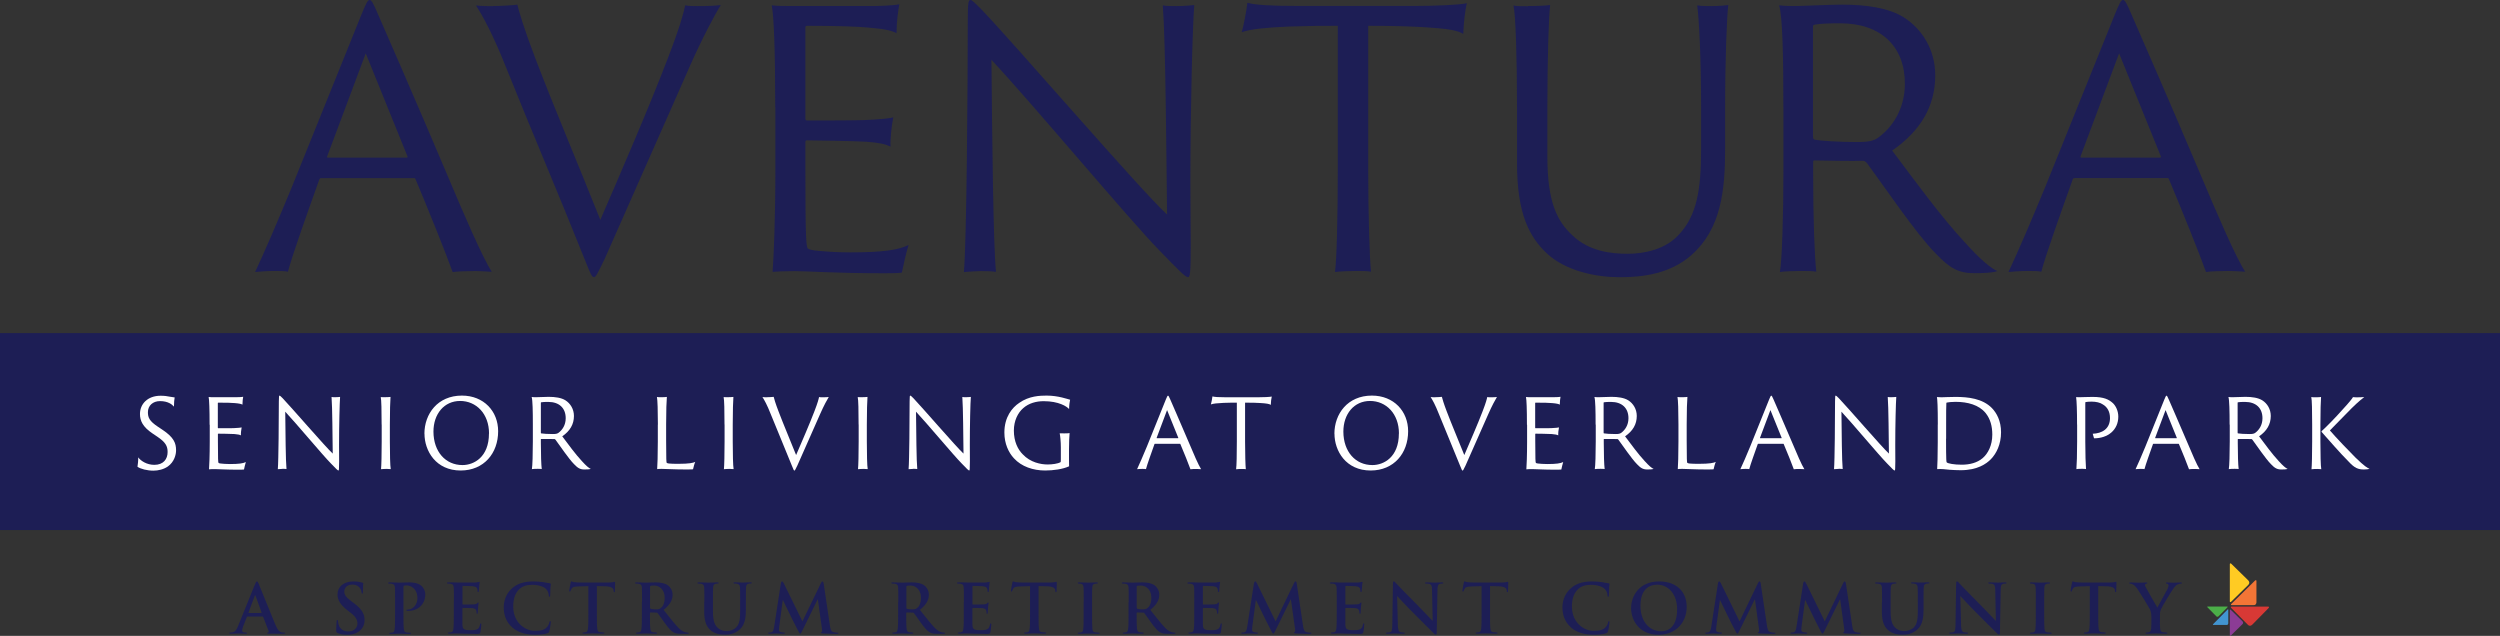 <?xml version="1.0" encoding="UTF-8"?> <svg xmlns="http://www.w3.org/2000/svg" id="Layer_1" viewBox="0 0 340.06 86.49"><rect x="0" y="0" width="340.06" height="86.49" fill="#333333" stroke="none"/><defs><style>.cls-1{fill:#4bae48;}.cls-2{fill:#f37536;}.cls-3{fill:#ffcb23;}.cls-4{fill:#4295d1;}.cls-5{fill:#1d1e55;}.cls-6{fill:#fff;}.cls-7{fill:#222054;}.cls-8{fill:#d83935;}.cls-9{fill:#8b3c95;}</style></defs><path class="cls-5" d="M43.69,24.23c-.14,0-.19.05-.24.14-1.49,4.18-3.7,10.33-4.28,12.59-.48-.1-.91-.1-1.92-.1s-2.16.1-2.55.14c1.2-2.55,3.03-6.78,4.95-11.44L49.17,1.97c.58-1.39.82-1.97,1.11-1.97.24,0,.48.38,1.15,1.97.53,1.2,5.24,11.97,9.37,21.73,2.16,5.14,4.85,11.39,6.1,13.27-.87-.05-1.68-.1-2.21-.1-1.2,0-2.55.05-3.12.14-.77-2.21-3.41-8.75-5.05-12.64-.05-.1-.05-.14-.19-.14h-12.64ZM55.32,21.44c.1,0,.14-.05.1-.19l-5.67-13.99-5.24,13.99c-.05.14,0,.19.1.19h10.72Z"></path><path class="cls-5" d="M67.05.82c.96,0,2.88-.1,3.32-.19.24.96.87,3.17,2.45,7.31,2.64,6.92,5.72,14.13,8.84,21.97,2.74-6.34,6.73-15.53,9.23-22.11,1.63-4.23,2.11-6.1,2.31-7.07.48.1,1.3.1,1.68.1,1.39,0,2.45-.05,3.17-.14-.72,1.11-2.55,4.52-4.28,8.46-3.41,7.79-8.46,19.08-11.49,26-1.06,2.21-1.25,2.55-1.49,2.55-.29,0-.48-.48-1.25-2.4-3.51-8.8-7.16-17.3-10.67-26.05-1.83-4.61-3.22-7.11-4.13-8.51.77.1,2.11.1,2.31.1Z"></path><path class="cls-5" d="M105.45,14.61c0-7.79-.19-12.54-.48-13.89.58.1,1.88.1,2.84.1h10.67c1.01,0,2.98-.05,3.85-.24-.14.72-.38,2.35-.38,3.94-.58-.34-1.54-.58-3.85-.77-1.44-.14-4.23-.24-8.36-.24-.05,0-.19.05-.19.19v12.45c0,.14.1.24.19.24.62,0,6.3,0,7.64-.05,2.5-.1,3.65-.24,4.13-.38-.24,1.11-.43,3.03-.38,3.99-.67-.34-1.44-.53-3.27-.67-1.63-.1-7.26-.19-8.12-.19-.1,0-.19.1-.19.19v3.46c0,9.47.1,10.81.34,11.06.14.14.67.24,1.11.29,1.11.1,2.55.24,4.61.24,4.57,0,6.63-.34,7.98-1.01-.34,1.06-.72,2.79-.91,3.75-.19.05-.62.1-2.45.1-6.68,0-10.29-.29-12.11-.29-1.39,0-2.5.05-3.03.1.14-1.68.38-7.11.38-13.89v-8.46Z"></path><path class="cls-5" d="M133.47,36.87c-.48,0-2.02.1-2.36.14.38-3.99.53-25.57.53-34.17,0-2.6.1-2.84.38-2.84.19,0,.58.38,1.54,1.35,4.57,4.76,21.39,24.32,25.19,27.83-.1-7.79-.19-23.36-.58-28.45.43.1,1.25.1,1.88.1.86,0,2.07-.1,2.4-.14-.24,2.88-.53,14.27-.53,24.03,0,4.09.05,6.3.05,8.46,0,4.13-.1,4.52-.38,4.52-.34,0-1.2-.86-3.85-3.6-3.94-3.99-17.54-20.28-22.88-25.96.1,10.33.24,25.04.62,28.84-.67-.1-1.35-.1-2.02-.1Z"></path><path class="cls-5" d="M169.67.38c1.15.29,2.93.43,7.07.43h15.62c2.79,0,6.3-.14,7.16-.38-.24,1.06-.43,2.74-.48,4.18-.77-.48-2.12-.72-5.29-.91-1.73-.1-3.99-.19-7.64-.19v19.56c0,6.1.19,12.16.38,13.89-.48-.1-1.25-.1-1.97-.1-1.11,0-2.12.05-2.93.14.24-1.63.38-7.69.38-13.94V3.51c-2.21,0-3.46,0-6.63.1-3.17.14-5.19.34-6.44.77.24-.77.67-2.98.77-3.99Z"></path><path class="cls-5" d="M207.83.82c1.35,0,2.45-.05,3.03-.14-.19,1.49-.38,7.11-.38,13.94v6.68c0,6.34,1.39,8.84,3.41,10.72,2.26,2.16,5.24,2.5,7.5,2.5s5.14-.58,6.97-2.6c2.45-2.6,3.03-6.1,3.03-11.63v-5.67c0-6.87-.29-12.16-.53-13.89.53.1,1.44.1,1.92.1,1.01,0,2.07-.1,2.31-.14-.19,1.49-.43,7.11-.43,13.94v5.58c0,5.62-.53,10.91-4.57,14.47-2.88,2.55-6.58,3.03-9.76,3.03s-7.31-.82-9.9-3.22c-2.4-2.26-4.08-5.38-4.08-12.3v-7.55c0-6.87-.19-12.69-.48-13.89.43.1,1.25.1,1.97.1Z"></path><path class="cls-5" d="M242.58,14.61c0-6.87-.1-12.3-.58-13.89.87.1,1.49.1,2.21.1.96,0,4.66-.19,6.34-.19,3.27,0,6.34.43,8.41,1.73,2.5,1.59,4.28,4.42,4.28,7.88,0,4.18-1.97,7.55-5.86,10.24,3.08,4.09,6.58,8.94,9.9,12.5,2.02,2.26,3.51,3.51,4.42,3.89-.62.24-1.97.29-3.12.29-2.16,0-3.32-.62-5.29-2.69-2.64-2.64-7.11-9.28-9.32-12.26-.19-.24-.38-.34-.62-.34-1.01.05-4.47,0-6.58-.05-.14,0-.14.1-.14.29v1.49c0,6.06.19,11.25.43,13.36-.43-.1-1.3-.1-2.11-.1-.87,0-2.31.05-2.84.14.29-1.63.48-7.69.48-13.94v-8.46ZM246.62,18.55c0,.29.05.38.14.43.96.19,3.36.34,5.91.34,1.39,0,2.16-.14,2.79-.58,1.92-1.39,3.65-3.89,3.65-7.35,0-5.09-3.27-8.22-8.8-8.22-1.49,0-2.84.05-3.51.19-.19.05-.19.14-.19.34v14.85Z"></path><path class="cls-5" d="M282.19,24.23c-.14,0-.19.05-.24.14-1.49,4.18-3.7,10.33-4.28,12.59-.48-.1-.91-.1-1.92-.1s-2.16.1-2.55.14c1.2-2.55,3.03-6.78,4.95-11.44l9.52-23.6c.58-1.39.82-1.97,1.11-1.97.24,0,.48.38,1.15,1.97.53,1.2,5.24,11.97,9.37,21.73,2.16,5.14,4.85,11.39,6.1,13.27-.87-.05-1.68-.1-2.21-.1-1.2,0-2.55.05-3.12.14-.77-2.21-3.41-8.75-5.05-12.64-.05-.1-.05-.14-.19-.14h-12.64ZM293.82,21.44c.1,0,.14-.05.1-.19l-5.67-13.99-5.24,13.99c-.05.14,0,.19.1.19h10.72Z"></path><path class="cls-5" d="M33.66,83.85s-.06.02-.08.07l-.5,1.27c-.09.23-.14.45-.14.56,0,.17.08.29.37.29h.14c.11,0,.14.02.14.07,0,.07-.06.09-.16.09-.3,0-.69-.03-.98-.03-.1,0-.61.03-1.09.03-.12,0-.18-.02-.18-.09,0-.06.04-.07.11-.07.08,0,.21,0,.29-.02.43-.06.6-.37.79-.83l2.32-5.73c.11-.27.17-.37.26-.37.08,0,.14.08.23.3.22.51,1.7,4.21,2.29,5.61.35.83.62.96.81,1.01.14.03.28.04.39.04.07,0,.12,0,.12.07,0,.07-.08.09-.43.09s-1.01,0-1.75-.02c-.17,0-.28,0-.28-.07,0-.06.04-.07.13-.08.06-.02.13-.1.08-.21l-.74-1.91s-.05-.06-.09-.06h-2.06ZM35.54,83.38s.06-.03.05-.05l-.83-2.28s-.02-.08-.05-.08-.05.05-.06.08l-.85,2.27s0,.06.04.06h1.7Z"></path><path class="cls-5" d="M45.91,86.09c-.15-.07-.18-.11-.18-.31,0-.51.04-1.06.05-1.21,0-.14.04-.24.11-.24.08,0,.09.08.09.16,0,.12.04.31.08.47.2.68.75.93,1.32.93.83,0,1.24-.56,1.24-1.05,0-.45-.14-.88-.91-1.48l-.43-.33c-1.02-.79-1.37-1.44-1.37-2.19,0-1.02.85-1.75,2.14-1.75.6,0,.99.09,1.23.16.08.02.13.05.13.11,0,.12-.04.39-.04,1.11,0,.2-.03.28-.1.28-.06,0-.09-.05-.09-.17,0-.08-.05-.37-.24-.61-.14-.18-.41-.45-1.01-.45-.68,0-1.1.4-1.1.95,0,.43.21.75.98,1.33l.26.19c1.12.84,1.52,1.48,1.52,2.36,0,.54-.2,1.17-.87,1.61-.46.3-.98.38-1.47.38-.54,0-.95-.06-1.35-.24Z"></path><path class="cls-5" d="M53.74,81.9c0-1.41,0-1.66-.02-1.96-.02-.31-.09-.46-.4-.53-.07-.02-.23-.03-.36-.03-.1,0-.16-.02-.16-.08s.06-.08.2-.08c.49,0,1.07.03,1.33.03.38,0,.92-.03,1.34-.03,1.16,0,1.57.39,1.72.53.2.19.46.61.46,1.1,0,1.31-.96,2.24-2.27,2.24-.05,0-.15,0-.19,0-.05,0-.11-.02-.11-.08,0-.07.06-.1.26-.1.52,0,1.24-.58,1.24-1.53,0-.31-.03-.92-.55-1.39-.33-.3-.71-.36-.92-.36-.14,0-.28,0-.36.04-.05.02-.07.07-.07.18v3.7c0,.85,0,1.58.05,1.98.03.26.08.46.36.5.13.02.33.04.47.04.1,0,.15.03.15.07,0,.06-.07.09-.18.09-.61,0-1.19-.03-1.43-.03-.21,0-.8.03-1.17.03-.12,0-.19-.03-.19-.09,0-.05.04-.07.15-.07.14,0,.25-.02.33-.04.19-.04.23-.24.27-.51.05-.39.05-1.12.05-1.97v-1.63Z"></path><path class="cls-5" d="M61.74,81.9c0-1.41,0-1.66-.02-1.96-.02-.31-.09-.46-.4-.53-.07-.02-.23-.03-.36-.03-.1,0-.16-.02-.16-.08s.06-.08.2-.08c.25,0,.52,0,.75,0,.24,0,.45.02.58.02.3,0,2.14,0,2.31,0,.18-.02.32-.04.4-.06.05,0,.1-.04.15-.04s.06.04.06.08c0,.06-.05.17-.07.6,0,.09-.03.5-.05.61,0,.05-.03.1-.09.1s-.08-.05-.08-.13c0-.07,0-.22-.06-.33-.06-.17-.16-.28-.62-.33-.16-.02-1.13-.04-1.31-.04-.05,0-.06.03-.06.09v2.34c0,.06,0,.1.06.1.2,0,1.27,0,1.48-.02.22-.02.36-.05.44-.14.06-.07.1-.12.15-.12.04,0,.06.02.06.07s-.04.2-.07.67c0,.19-.04.55-.04.62,0,.07,0,.18-.08.18-.06,0-.08-.04-.08-.08,0-.09,0-.21-.04-.33-.05-.18-.18-.32-.52-.36-.18-.02-1.09-.03-1.31-.03-.05,0-.06.04-.06.09v.73c0,.31,0,1.17,0,1.43.02.64.17.78,1.11.78.24,0,.63,0,.87-.11.24-.11.35-.31.42-.68.02-.1.04-.14.1-.14.07,0,.07.07.07.17,0,.21-.07.84-.12,1.03-.06.24-.15.24-.5.24-.69,0-1.2-.02-1.6-.03-.4-.02-.68-.03-.96-.03-.1,0-.31,0-.53,0-.21,0-.45.02-.64.02-.12,0-.19-.03-.19-.09,0-.05.04-.07.15-.07.14,0,.25-.02.33-.04.19-.04.23-.24.27-.51.05-.39.05-1.12.05-1.97v-1.63Z"></path><path class="cls-5" d="M69.67,85.33c-.91-.79-1.15-1.83-1.15-2.73,0-.63.19-1.72,1.08-2.53.67-.61,1.54-.98,2.92-.98.57,0,.92.04,1.34.09.35.05.65.13.92.16.1,0,.14.06.14.11,0,.07-.03.18-.05.51-.02.3,0,.81-.03,1,0,.14-.03.21-.11.21-.07,0-.09-.07-.09-.2,0-.29-.13-.61-.36-.85-.31-.32-1.03-.57-1.88-.57-.8,0-1.33.2-1.74.57-.67.62-.85,1.5-.85,2.4,0,2.2,1.67,3.29,2.91,3.29.82,0,1.32-.09,1.69-.52.16-.18.28-.44.31-.61.03-.15.05-.19.12-.19.06,0,.08.07.08.14,0,.11-.11.92-.2,1.23-.05.16-.08.2-.24.27-.37.15-1.07.21-1.66.21-1.27,0-2.33-.28-3.17-1.01Z"></path><path class="cls-5" d="M80.05,79.73l-1.38.04c-.54.02-.76.06-.9.27-.09.14-.14.25-.16.32s-.05.11-.1.11c-.06,0-.08-.05-.08-.15,0-.15.18-.99.19-1.06.03-.12.06-.18.11-.18.07,0,.17.09.4.11.27.03.62.05.92.05h3.66c.3,0,.5-.03.64-.05.14-.03.21-.05.25-.05.06,0,.07.06.07.19,0,.19-.03.83-.03,1.07,0,.09-.03.15-.08.15-.07,0-.09-.05-.1-.18v-.1c-.03-.24-.28-.5-1.1-.52l-1.17-.03v3.79c0,.85,0,1.58.05,1.98.03.26.08.46.36.5.13.02.33.04.47.04.1,0,.15.03.15.07,0,.06-.07.09-.18.09-.61,0-1.19-.03-1.45-.03-.21,0-.8.03-1.17.03-.12,0-.19-.03-.19-.09,0-.05.04-.07.15-.07.14,0,.25-.02.33-.04.18-.04.24-.24.27-.51.05-.39.05-1.12.05-1.97v-3.79Z"></path><path class="cls-5" d="M87.33,81.9c0-1.41,0-1.66-.02-1.96-.02-.31-.09-.46-.4-.53-.07-.02-.23-.03-.36-.03-.1,0-.16-.02-.16-.08s.06-.08.2-.08c.49,0,1.07.03,1.27.03.31,0,1.02-.03,1.3-.03.58,0,1.2.06,1.7.4.26.18.63.65.63,1.27,0,.68-.29,1.31-1.22,2.07.82,1.04,1.46,1.86,2.01,2.43.52.54.9.6,1.04.63.1.02.19.03.26.03s.11.03.11.07c0,.07-.06.09-.18.09h-.88c-.52,0-.75-.05-.99-.18-.4-.21-.75-.65-1.27-1.36-.37-.51-.8-1.14-.92-1.28-.05-.06-.1-.06-.17-.06l-.8-.02s-.07.02-.07.07v.13c0,.86,0,1.59.05,1.98.03.27.08.47.36.51.14.02.34.04.45.04.07,0,.11.03.11.07,0,.06-.06.09-.19.09-.54,0-1.22-.03-1.36-.03-.18,0-.76.03-1.13.03-.12,0-.19-.03-.19-.09,0-.05.04-.07.15-.07.14,0,.25-.02.33-.04.19-.04.23-.24.27-.51.05-.39.05-1.12.05-1.97v-1.63ZM88.42,82.63c0,.1.02.14.08.17.19.07.47.09.7.09.37,0,.49-.04.66-.16.28-.2.55-.63.55-1.39,0-1.31-.87-1.69-1.42-1.69-.23,0-.4,0-.49.04-.06.02-.08.06-.08.13v2.81Z"></path><path class="cls-5" d="M95.81,81.9c0-1.41,0-1.66-.02-1.96-.02-.31-.09-.46-.4-.53-.07-.02-.23-.03-.36-.03-.1,0-.16-.02-.16-.08s.06-.08.2-.08c.49,0,1.07.03,1.35.03.22,0,.8-.03,1.14-.03.14,0,.2.02.2.08s-.06.08-.15.08c-.1,0-.16,0-.27.03-.25.05-.32.2-.34.53-.02.3-.02.55-.02,1.96v1.29c0,1.34.27,1.9.72,2.27.42.34.84.38,1.16.38.41,0,.91-.13,1.28-.5.51-.51.54-1.34.54-2.29v-1.16c0-1.41,0-1.66-.02-1.96-.02-.31-.09-.46-.4-.53-.07-.02-.23-.03-.33-.03s-.16-.02-.16-.08.06-.08.19-.08c.47,0,1.05.03,1.06.03.11,0,.69-.03,1.05-.03.13,0,.19.02.19.08s-.06.08-.17.08c-.1,0-.16,0-.27.03-.25.05-.32.2-.34.53-.02.3-.02.55-.02,1.96v.99c0,1.03-.1,2.12-.88,2.78-.66.56-1.32.67-1.92.67-.49,0-1.38-.03-2.05-.64-.47-.43-.82-1.11-.82-2.45v-1.35Z"></path><path class="cls-5" d="M106.22,79.33c.03-.16.08-.24.16-.24s.13.05.25.29l2.52,5.14,2.52-5.21c.07-.15.12-.22.2-.22s.14.09.17.29l.84,5.66c.08.58.18.85.45.93.27.08.45.09.57.09.08,0,.15,0,.15.06,0,.07-.11.1-.24.1-.23,0-1.51-.02-1.88-.05-.21-.02-.27-.05-.27-.1,0-.05.04-.07.1-.1.06-.02.08-.14.05-.4l-.56-4.02h-.04l-2.02,4.12c-.21.43-.26.52-.34.52s-.18-.18-.32-.46c-.22-.43-.95-1.84-1.06-2.1-.08-.19-.64-1.29-.96-1.98h-.04l-.48,3.61c-.02.17-.03.29-.03.43,0,.18.12.26.28.3.17.04.3.05.39.05.07,0,.14.02.14.06,0,.08-.08.1-.22.1-.39,0-.8-.03-.97-.03-.18,0-.62.03-.92.03-.09,0-.17-.02-.17-.1,0-.05.06-.06.15-.06.07,0,.14,0,.28-.03.26-.06.33-.42.38-.73l.92-5.96Z"></path><path class="cls-5" d="M122.19,81.9c0-1.41,0-1.66-.02-1.96-.02-.31-.09-.46-.4-.53-.07-.02-.23-.03-.36-.03-.1,0-.16-.02-.16-.08s.06-.08.2-.08c.49,0,1.07.03,1.27.03.31,0,1.02-.03,1.3-.03.58,0,1.2.06,1.7.4.26.18.63.65.63,1.27,0,.68-.29,1.31-1.22,2.07.82,1.04,1.46,1.86,2.01,2.43.52.54.9.6,1.04.63.1.02.19.03.26.03s.11.03.11.07c0,.07-.06.09-.18.09h-.88c-.52,0-.75-.05-.99-.18-.4-.21-.75-.65-1.27-1.36-.37-.51-.79-1.14-.92-1.28-.05-.06-.1-.06-.17-.06l-.8-.02s-.07.02-.07.07v.13c0,.86,0,1.59.05,1.98.03.27.08.47.36.51.14.02.34.04.45.04.07,0,.11.03.11.07,0,.06-.06.09-.19.09-.54,0-1.22-.03-1.36-.03-.18,0-.76.03-1.13.03-.12,0-.19-.03-.19-.09,0-.05.04-.07.15-.07.14,0,.25-.02.33-.04.19-.04.23-.24.27-.51.05-.39.05-1.12.05-1.97v-1.63ZM123.28,82.63c0,.1.02.14.08.17.19.07.47.09.7.09.37,0,.49-.04.66-.16.28-.2.55-.63.55-1.39,0-1.31-.87-1.69-1.41-1.69-.23,0-.4,0-.49.04-.06.02-.08.06-.08.13v2.81Z"></path><path class="cls-5" d="M131.11,81.9c0-1.41,0-1.66-.02-1.96-.02-.31-.09-.46-.4-.53-.07-.02-.23-.03-.36-.03-.1,0-.16-.02-.16-.08s.06-.08.2-.08c.25,0,.52,0,.75,0,.24,0,.45.02.58.02.3,0,2.14,0,2.31,0,.18-.02.32-.04.4-.06.05,0,.1-.04.15-.04s.06.04.06.08c0,.06-.05.17-.07.6,0,.09-.03.5-.05.61,0,.05-.03.1-.09.1s-.08-.05-.08-.13c0-.07,0-.22-.06-.33-.06-.17-.16-.28-.62-.33-.16-.02-1.13-.04-1.31-.04-.05,0-.06.03-.06.09v2.34c0,.06,0,.1.06.1.2,0,1.27,0,1.48-.02.22-.02.36-.05.44-.14.06-.07.1-.12.15-.12.04,0,.06.02.06.07s-.04.2-.07.67c0,.19-.04.55-.04.62,0,.07,0,.18-.08.18-.06,0-.08-.04-.08-.08,0-.09,0-.21-.04-.33-.05-.18-.18-.32-.52-.36-.18-.02-1.09-.03-1.31-.03-.05,0-.06.04-.06.09v.73c0,.31,0,1.17,0,1.43.02.64.17.78,1.11.78.24,0,.63,0,.87-.11.24-.11.35-.31.42-.68.02-.1.04-.14.1-.14.07,0,.07.07.07.17,0,.21-.07.84-.12,1.03-.06.24-.15.24-.5.24-.69,0-1.2-.02-1.6-.03-.4-.02-.68-.03-.96-.03-.1,0-.31,0-.53,0-.21,0-.45.02-.64.02-.12,0-.19-.03-.19-.09,0-.05.04-.07.15-.07.14,0,.25-.02.33-.04.19-.04.23-.24.27-.51.05-.39.05-1.12.05-1.97v-1.63Z"></path><path class="cls-5" d="M140.13,79.73l-1.38.04c-.54.02-.76.06-.9.27-.09.14-.14.25-.16.32s-.05.11-.1.11c-.06,0-.08-.05-.08-.15,0-.15.18-.99.19-1.06.03-.12.06-.18.11-.18.07,0,.17.09.4.11.27.03.62.05.92.05h3.66c.3,0,.5-.03.64-.05.14-.03.21-.05.25-.05.06,0,.07.06.07.19,0,.19-.03.83-.03,1.07,0,.09-.03.15-.08.15-.07,0-.09-.05-.1-.18v-.1c-.03-.24-.28-.5-1.1-.52l-1.17-.03v3.79c0,.85,0,1.58.05,1.98.03.26.08.46.36.5.13.02.33.04.47.04.1,0,.15.03.15.07,0,.06-.07.09-.18.09-.61,0-1.19-.03-1.45-.03-.21,0-.8.03-1.17.03-.12,0-.19-.03-.19-.09,0-.05.04-.07.15-.07.14,0,.25-.02.33-.04.18-.04.24-.24.27-.51.05-.39.05-1.12.05-1.97v-3.79Z"></path><path class="cls-5" d="M147.41,81.9c0-1.41,0-1.66-.02-1.96-.02-.31-.11-.47-.31-.52-.1-.03-.22-.04-.33-.04-.09,0-.15-.02-.15-.09,0-.06.07-.07.22-.07.35,0,.93.03,1.2.03.23,0,.78-.03,1.13-.03.12,0,.19.02.19.07,0,.07-.06.09-.15.09s-.17,0-.28.03c-.25.05-.32.2-.34.53-.02.3-.02.55-.02,1.96v1.63c0,.9,0,1.63.04,2.03.03.25.09.42.37.45.13.02.33.04.47.04.1,0,.15.03.15.07,0,.06-.07.09-.18.09-.61,0-1.19-.03-1.44-.03-.21,0-.8.03-1.17.03-.12,0-.19-.03-.19-.09,0-.05.04-.07.15-.07.14,0,.25-.02.33-.04.19-.04.24-.19.27-.46.05-.39.05-1.12.05-2.02v-1.63Z"></path><path class="cls-5" d="M153.53,81.9c0-1.41,0-1.66-.02-1.96-.02-.31-.09-.46-.4-.53-.07-.02-.23-.03-.36-.03-.1,0-.16-.02-.16-.08s.06-.08.2-.08c.49,0,1.07.03,1.27.03.31,0,1.02-.03,1.3-.03.58,0,1.2.06,1.7.4.26.18.63.65.63,1.27,0,.68-.29,1.31-1.22,2.07.82,1.04,1.46,1.86,2.01,2.43.52.54.9.6,1.04.63.1.02.19.03.26.03s.11.03.11.07c0,.07-.06.09-.18.09h-.88c-.52,0-.75-.05-.99-.18-.4-.21-.75-.65-1.27-1.36-.37-.51-.8-1.14-.92-1.28-.05-.06-.1-.06-.17-.06l-.8-.02s-.07.02-.07.07v.13c0,.86,0,1.59.05,1.98.03.27.08.47.36.51.14.02.34.04.45.04.07,0,.11.03.11.07,0,.06-.06.09-.19.09-.54,0-1.22-.03-1.36-.03-.18,0-.76.03-1.13.03-.12,0-.19-.03-.19-.09,0-.05.04-.07.15-.07.14,0,.25-.02.33-.04.19-.04.23-.24.27-.51.05-.39.05-1.12.05-1.97v-1.63ZM154.62,82.63c0,.1.02.14.08.17.19.07.47.09.7.09.37,0,.49-.04.66-.16.28-.2.55-.63.55-1.39,0-1.31-.87-1.69-1.42-1.69-.23,0-.4,0-.49.04-.06.02-.08.06-.08.13v2.81Z"></path><path class="cls-5" d="M162.45,81.9c0-1.41,0-1.66-.02-1.96-.02-.31-.09-.46-.4-.53-.07-.02-.23-.03-.36-.03-.1,0-.16-.02-.16-.08s.06-.08.2-.08c.25,0,.52,0,.75,0,.24,0,.45.02.58.02.3,0,2.14,0,2.31,0,.18-.02.32-.04.4-.06.05,0,.1-.04.15-.04s.06.04.06.08c0,.06-.05.17-.07.6,0,.09-.03.5-.05.61,0,.05-.03.1-.09.1s-.08-.05-.08-.13c0-.07,0-.22-.06-.33-.06-.17-.16-.28-.62-.33-.16-.02-1.13-.04-1.31-.04-.05,0-.06.03-.06.09v2.34c0,.06,0,.1.06.1.2,0,1.27,0,1.48-.02.22-.02.36-.05.44-.14.06-.07.1-.12.15-.12.04,0,.07.02.07.07s-.04.2-.07.67c0,.19-.04.55-.04.62,0,.07,0,.18-.08.18-.06,0-.08-.04-.08-.08,0-.09,0-.21-.04-.33-.05-.18-.18-.32-.52-.36-.18-.02-1.09-.03-1.31-.03-.05,0-.06.04-.06.09v.73c0,.31,0,1.17,0,1.43.02.64.17.78,1.11.78.24,0,.63,0,.87-.11.24-.11.35-.31.42-.68.02-.1.04-.14.1-.14.07,0,.07.07.07.17,0,.21-.07.84-.12,1.03-.06.24-.15.24-.5.24-.69,0-1.2-.02-1.6-.03-.4-.02-.68-.03-.96-.03-.1,0-.31,0-.53,0-.21,0-.45.02-.64.02-.12,0-.19-.03-.19-.09,0-.05.04-.07.15-.07.14,0,.25-.02.33-.04.19-.04.23-.24.27-.51.05-.39.05-1.12.05-1.97v-1.63Z"></path><path class="cls-5" d="M170.58,79.33c.03-.16.08-.24.16-.24s.13.05.25.29l2.52,5.14,2.51-5.21c.07-.15.12-.22.2-.22s.14.09.17.29l.84,5.66c.08.58.18.85.45.93.27.08.45.09.57.09.08,0,.15,0,.15.06,0,.07-.11.1-.24.1-.23,0-1.51-.02-1.88-.05-.21-.02-.27-.05-.27-.1,0-.05.04-.07.1-.1.06-.02.08-.14.05-.4l-.56-4.02h-.04l-2.02,4.12c-.21.43-.26.52-.34.52s-.18-.18-.32-.46c-.22-.43-.95-1.84-1.06-2.1-.08-.19-.64-1.29-.96-1.98h-.04l-.48,3.61c-.02.17-.03.29-.03.43,0,.18.12.26.28.3.17.04.3.05.39.05.07,0,.14.02.14.06,0,.08-.08.1-.22.1-.39,0-.8-.03-.97-.03-.18,0-.62.03-.92.03-.09,0-.17-.02-.17-.1,0-.05.06-.06.15-.06.07,0,.14,0,.28-.03.26-.06.33-.42.38-.73l.92-5.96Z"></path><path class="cls-5" d="M181.83,81.9c0-1.41,0-1.66-.02-1.96-.02-.31-.09-.46-.4-.53-.07-.02-.23-.03-.36-.03-.1,0-.16-.02-.16-.08s.07-.08.2-.08c.25,0,.52,0,.75,0,.24,0,.45.02.58.02.3,0,2.14,0,2.31,0,.18-.02.32-.04.4-.06.05,0,.1-.04.15-.04s.06.04.06.08c0,.06-.05.17-.07.6,0,.09-.03.5-.05.61,0,.05-.03.1-.09.1s-.08-.05-.08-.13c0-.07,0-.22-.06-.33-.06-.17-.16-.28-.62-.33-.16-.02-1.13-.04-1.31-.04-.05,0-.06.03-.06.09v2.34c0,.06,0,.1.06.1.2,0,1.27,0,1.48-.02.22-.02.36-.05.44-.14.07-.07.1-.12.15-.12.04,0,.06.02.06.07s-.04.2-.07.67c0,.19-.04.55-.04.62,0,.07,0,.18-.08.18-.06,0-.08-.04-.08-.08,0-.09,0-.21-.04-.33-.05-.18-.18-.32-.52-.36-.18-.02-1.09-.03-1.31-.03-.05,0-.05.04-.05.09v.73c0,.31,0,1.17,0,1.43.02.64.17.78,1.11.78.24,0,.63,0,.87-.11s.35-.31.42-.68c.02-.1.04-.14.1-.14.07,0,.07.07.07.17,0,.21-.07.84-.12,1.03-.06.24-.15.24-.5.24-.69,0-1.2-.02-1.6-.03-.4-.02-.68-.03-.96-.03-.1,0-.31,0-.53,0-.21,0-.45.02-.64.02-.12,0-.19-.03-.19-.09,0-.05.04-.07.15-.07.14,0,.25-.02.33-.04.18-.04.23-.24.27-.51.05-.39.05-1.12.05-1.97v-1.63Z"></path><path class="cls-5" d="M190.13,84.95c.02.72.14.96.32,1.03.16.05.33.06.48.06.1,0,.16.02.16.07,0,.07-.08.09-.21.09-.6,0-.97-.03-1.15-.03-.08,0-.52.03-1,.03-.12,0-.2,0-.2-.09,0-.06.06-.07.15-.07.12,0,.29,0,.42-.05.24-.07.28-.34.29-1.15l.08-5.45c0-.18.03-.31.12-.31.1,0,.18.12.34.29.11.12,1.52,1.6,2.87,2.94.63.63,1.88,1.96,2.03,2.11h.05l-.09-4.15c0-.56-.09-.74-.31-.83-.14-.06-.36-.06-.49-.06-.11,0-.15-.03-.15-.08,0-.07.1-.08.24-.08.48,0,.92.03,1.12.03.1,0,.45-.03.91-.03.12,0,.21,0,.21.08,0,.06-.05.08-.17.08-.09,0-.17,0-.28.03-.26.07-.33.27-.34.79l-.1,5.83c0,.2-.04.29-.12.29-.1,0-.21-.1-.31-.2-.58-.55-1.77-1.77-2.73-2.72-1.01-1-2.03-2.13-2.2-2.3h-.03l.1,3.86Z"></path><path class="cls-5" d="M201.54,79.73l-1.38.04c-.54.02-.76.06-.9.27-.09.14-.14.25-.16.32s-.05.11-.1.11c-.07,0-.08-.05-.08-.15,0-.15.18-.99.19-1.06.03-.12.06-.18.11-.18.07,0,.17.09.4.11.27.03.62.05.92.05h3.66c.3,0,.5-.03.64-.05.14-.03.21-.05.25-.05.07,0,.07.06.07.19,0,.19-.03.83-.03,1.07,0,.09-.03.15-.08.15-.07,0-.09-.05-.1-.18v-.1c-.03-.24-.28-.5-1.1-.52l-1.17-.03v3.79c0,.85,0,1.58.05,1.98.03.26.08.46.36.5.13.02.33.04.47.04.1,0,.15.03.15.07,0,.06-.07.09-.18.09-.61,0-1.19-.03-1.45-.03-.21,0-.79.03-1.17.03-.12,0-.18-.03-.18-.09,0-.05.04-.07.15-.07.14,0,.25-.02.33-.04.18-.04.24-.24.27-.51.05-.39.05-1.12.05-1.97v-3.79Z"></path><path class="cls-5" d="M213.68,85.33c-.91-.79-1.15-1.83-1.15-2.73,0-.63.19-1.72,1.08-2.53.67-.61,1.54-.98,2.92-.98.57,0,.92.04,1.34.09.35.05.65.13.92.16.1,0,.14.06.14.11,0,.07-.03.18-.05.51-.02.3,0,.81-.03,1,0,.14-.03.21-.11.21-.07,0-.09-.07-.09-.2,0-.29-.13-.61-.36-.85-.31-.32-1.03-.57-1.88-.57-.8,0-1.33.2-1.74.57-.67.62-.85,1.5-.85,2.4,0,2.2,1.67,3.29,2.91,3.29.82,0,1.32-.09,1.69-.52.16-.18.28-.44.31-.61.03-.15.05-.19.12-.19.06,0,.08.07.08.14,0,.11-.11.92-.2,1.23-.05.16-.08.2-.24.27-.37.15-1.07.21-1.67.21-1.27,0-2.33-.28-3.17-1.01Z"></path><path class="cls-5" d="M221.87,82.71c0-1.58,1.04-3.62,3.82-3.62,2.3,0,3.74,1.34,3.74,3.46s-1.48,3.79-3.83,3.79c-2.65,0-3.73-1.99-3.73-3.62ZM228.13,82.89c0-2.07-1.19-3.36-2.71-3.36-1.06,0-2.28.59-2.28,2.89,0,1.92,1.06,3.45,2.84,3.45.65,0,2.15-.31,2.15-2.99Z"></path><path class="cls-5" d="M233.69,79.33c.03-.16.08-.24.16-.24s.13.05.25.29l2.52,5.14,2.51-5.21c.07-.15.12-.22.2-.22s.14.09.17.29l.84,5.66c.08.58.18.85.45.93.27.08.45.09.57.09.08,0,.15,0,.15.06,0,.07-.11.1-.24.1-.23,0-1.51-.02-1.88-.05-.21-.02-.27-.05-.27-.1,0-.05.04-.07.1-.1.06-.02.08-.14.05-.4l-.55-4.02h-.04l-2.02,4.12c-.21.43-.26.52-.34.52s-.18-.18-.32-.46c-.22-.43-.95-1.84-1.06-2.1-.08-.19-.64-1.29-.96-1.98h-.04l-.48,3.61c-.02.17-.03.29-.03.43,0,.18.12.26.28.3.17.04.3.05.39.05.07,0,.14.02.14.06,0,.08-.08.1-.22.1-.39,0-.8-.03-.97-.03-.18,0-.62.03-.92.03-.09,0-.17-.02-.17-.1,0-.05.06-.06.15-.06.07,0,.14,0,.28-.03.26-.06.33-.42.38-.73l.92-5.96Z"></path><path class="cls-5" d="M245.28,79.33c.03-.16.08-.24.16-.24s.13.05.25.29l2.52,5.14,2.51-5.21c.07-.15.12-.22.2-.22s.14.09.17.29l.84,5.66c.08.58.18.85.45.93.27.08.45.09.57.09.08,0,.15,0,.15.06,0,.07-.11.1-.24.1-.23,0-1.51-.02-1.88-.05-.21-.02-.27-.05-.27-.1,0-.05.04-.07.1-.1.06-.02.08-.14.05-.4l-.55-4.02h-.04l-2.02,4.12c-.21.43-.26.52-.34.52s-.18-.18-.32-.46c-.22-.43-.95-1.84-1.06-2.1-.08-.19-.64-1.29-.96-1.98h-.04l-.48,3.61c-.02.17-.03.29-.03.43,0,.18.12.26.28.3.17.04.3.05.39.05.07,0,.14.02.14.06,0,.08-.08.1-.22.1-.39,0-.8-.03-.97-.03-.18,0-.62.03-.92.03-.09,0-.17-.02-.17-.1,0-.05.06-.06.15-.06.07,0,.14,0,.28-.03.26-.06.33-.42.38-.73l.92-5.96Z"></path><path class="cls-5" d="M256,81.9c0-1.41,0-1.66-.02-1.96-.02-.31-.09-.46-.4-.53-.07-.02-.23-.03-.36-.03-.1,0-.16-.02-.16-.08s.07-.08.2-.08c.49,0,1.07.03,1.35.03.22,0,.8-.03,1.14-.03.14,0,.2.02.2.08s-.06.08-.15.08c-.1,0-.16,0-.27.03-.25.05-.32.2-.34.53-.02.3-.02.55-.02,1.96v1.29c0,1.34.27,1.9.72,2.27.42.34.84.38,1.16.38.41,0,.91-.13,1.28-.5.51-.51.54-1.34.54-2.29v-1.16c0-1.41,0-1.66-.02-1.96-.02-.31-.09-.46-.4-.53-.07-.02-.23-.03-.33-.03s-.16-.02-.16-.08.06-.08.19-.08c.47,0,1.05.03,1.06.03.11,0,.69-.03,1.05-.03.13,0,.19.02.19.08s-.06.08-.17.08c-.1,0-.16,0-.27.03-.25.05-.32.2-.34.53-.02.3-.02.55-.02,1.96v.99c0,1.03-.1,2.12-.88,2.78-.66.56-1.32.67-1.92.67-.49,0-1.38-.03-2.05-.64-.47-.43-.82-1.11-.82-2.45v-1.35Z"></path><path class="cls-5" d="M266.74,84.95c.02.72.14.96.32,1.03.16.05.33.06.48.06.1,0,.16.02.16.07,0,.07-.08.09-.21.09-.6,0-.97-.03-1.15-.03-.08,0-.52.03-1,.03-.12,0-.2,0-.2-.09,0-.06.06-.07.15-.07.12,0,.29,0,.42-.05.24-.07.28-.34.29-1.15l.08-5.45c0-.18.03-.31.12-.31.1,0,.19.12.34.29.11.12,1.52,1.6,2.87,2.94.63.63,1.88,1.96,2.03,2.11h.05l-.09-4.15c0-.56-.09-.74-.31-.83-.14-.06-.36-.06-.49-.06-.11,0-.15-.03-.15-.08,0-.07.1-.08.24-.08.48,0,.92.03,1.12.03.1,0,.45-.03.91-.03.12,0,.21,0,.21.08,0,.06-.06.08-.17.08-.09,0-.17,0-.28.03-.26.07-.33.27-.34.79l-.1,5.83c0,.2-.04.29-.12.29-.1,0-.21-.1-.31-.2-.58-.55-1.77-1.77-2.73-2.72-1.01-1-2.03-2.13-2.2-2.3h-.03l.1,3.86Z"></path><path class="cls-5" d="M276.92,81.9c0-1.41,0-1.66-.02-1.96-.02-.31-.11-.47-.31-.52-.1-.03-.22-.04-.33-.04-.09,0-.15-.02-.15-.09,0-.06.07-.07.22-.07.35,0,.93.03,1.2.03.23,0,.78-.03,1.13-.03.12,0,.19.02.19.07,0,.07-.06.09-.15.09s-.17,0-.28.03c-.25.05-.32.2-.34.53-.02.3-.02.55-.02,1.96v1.63c0,.9,0,1.63.04,2.03.03.25.09.42.37.45.13.02.33.04.47.04.1,0,.15.03.15.07,0,.06-.07.09-.18.09-.61,0-1.19-.03-1.44-.03-.21,0-.79.03-1.17.03-.12,0-.18-.03-.18-.09,0-.05.04-.07.15-.07.14,0,.25-.02.33-.04.18-.04.24-.19.27-.46.05-.39.05-1.12.05-2.02v-1.63Z"></path><path class="cls-5" d="M284.27,79.73l-1.38.04c-.54.02-.76.06-.9.27-.09.14-.14.25-.16.32s-.05.11-.1.11c-.06,0-.08-.05-.08-.15,0-.15.17-.99.19-1.06.03-.12.06-.18.11-.18.07,0,.17.09.4.11.27.03.62.05.92.05h3.66c.3,0,.5-.03.64-.05.14-.03.21-.05.25-.05.06,0,.07.06.07.19,0,.19-.03.83-.03,1.07,0,.09-.03.15-.08.15-.07,0-.09-.05-.1-.18v-.1c-.03-.24-.28-.5-1.1-.52l-1.17-.03v3.79c0,.85,0,1.58.05,1.98.03.26.08.46.36.5.13.02.33.04.47.04.1,0,.15.03.15.07,0,.06-.07.09-.18.09-.61,0-1.19-.03-1.45-.03-.21,0-.79.03-1.17.03-.12,0-.18-.03-.18-.09,0-.05.04-.07.15-.07.14,0,.25-.02.33-.04.19-.04.24-.24.27-.51.05-.39.05-1.12.05-1.97v-3.79Z"></path><path class="cls-5" d="M292.63,83.81c0-.5-.09-.7-.21-.97-.07-.15-1.3-2.18-1.63-2.66-.23-.34-.46-.57-.64-.67-.12-.07-.28-.12-.39-.12-.07,0-.14-.02-.14-.08,0-.06.06-.08.18-.08.17,0,.86.03,1.17.03.19,0,.57-.03.99-.03.09,0,.14.03.14.08s-.06.07-.2.1c-.08.02-.13.09-.13.17s.05.18.11.31c.13.28,1.42,2.51,1.57,2.76.09-.22,1.26-2.26,1.39-2.54.09-.2.13-.36.13-.48,0-.09-.04-.19-.19-.23-.08-.02-.17-.04-.17-.09,0-.06.05-.08.16-.08.31,0,.6.03.87.03.2,0,.81-.03.99-.03.1,0,.17.02.17.07,0,.06-.07.09-.18.09-.09,0-.27.04-.41.11-.19.09-.3.2-.5.45-.3.37-1.6,2.54-1.77,2.94-.14.33-.14.62-.14.92v.76c0,.15,0,.54.03.92.02.27.1.47.38.51.13.02.33.04.46.04.1,0,.15.03.15.07,0,.06-.07.09-.19.09-.58,0-1.17-.03-1.42-.03-.23,0-.81.03-1.16.03-.13,0-.2-.02-.2-.09,0-.05.05-.07.15-.07.13,0,.24-.02.32-.04.19-.04.27-.24.29-.51.03-.39.03-.78.03-.92v-.76Z"></path><rect class="cls-5" y="45.31" width="340.06" height="26.79"></rect><path class="cls-8" d="M306.05,85.12c-.14,0-.27-.11-.29-.14l-2.28-2.31s-.05-.07-.03-.11c.02-.05.07-.05.12-.05h4.94c.05,0,.1,0,.12.05.02.04,0,.09-.03.13l-2.26,2.3s-.15.13-.29.13"></path><path class="cls-2" d="M306.81,82.23c-.09.09-.26.08-.29.08h-2.96s-.08,0-.1-.04c-.02-.04.02-.08.05-.12l3.24-3.19s.07-.05.12-.04c.04.02.07.06.06.1v2.94c-.01.1-.05.19-.12.26"></path><path class="cls-3" d="M305.96,79.26c0,.15-.12.27-.14.3l-2.35,2.31s-.07.05-.11.03c-.05-.02-.05-.07-.05-.12v-5.02c0-.05,0-.1.05-.12.04-.02.09,0,.13.03l2.34,2.29s.13.16.13.3"></path><path class="cls-9" d="M305.02,84.91l-1.58,1.55s-.06.03-.09.02c-.03-.01-.04-.05-.04-.08v-3.4s0-.07.04-.08c.03-.01.06,0,.08.02l1.59,1.56c.06.05.09.13.1.2,0,.08-.04.15-.09.2"></path><path class="cls-4" d="M302.88,85.01h-1.81s-.05-.01-.06-.04c0-.03,0-.06.03-.07l1.96-1.99s.04-.04.07-.03c.03.01.03.03.03.06v1.82s0,.12-.05.18c-.05.04-.1.07-.16.07"></path><path class="cls-1" d="M301.47,83.83l-1.21-1.23s-.03-.04-.02-.07c.01-.03.04-.03.06-.03h2.65s.05,0,.06.03c.01.02,0,.05-.01.06l-1.22,1.24s-.1.07-.16.07c-.06,0-.11-.03-.16-.07"></path><path class="cls-7" d="M308.35,83.14s.02-.04.03-.05c.01-.01.03-.02.05-.03.02,0,.04-.01.06-.01s.04,0,.06.01c.02,0,.03.02.05.03.01.01.02.03.03.05,0,.02.01.04.01.06s0,.04-.01.06c0,.02-.02.04-.03.05-.01.01-.03.03-.05.03-.02,0-.04.01-.06.01s-.04,0-.06-.01c-.02,0-.03-.02-.05-.03-.01-.01-.02-.03-.03-.05,0-.02-.01-.04-.01-.06s0-.04.01-.06M308.37,83.26s.02.03.03.04c.01.01.02.02.04.03.01,0,.03.01.05.01s.03,0,.05-.01c.01,0,.03-.02.04-.03.01-.01.02-.03.03-.04s0-.03,0-.05,0-.04,0-.05-.02-.03-.03-.04c-.01-.01-.02-.02-.04-.03-.02,0-.03,0-.05,0s-.03,0-.05,0c-.02,0-.03.02-.04.03-.01.01-.02.03-.03.04,0,.02,0,.03,0,.05s0,.04,0,.05M308.5,83.12s.04,0,.05.01c0,0,.02.02.02.04s0,.03-.01.04c0,0-.02.01-.03.01l.05.08h-.03l-.05-.08h-.03v.08h-.03v-.18h.07ZM308.48,83.2s.01,0,.02,0c0,0,0,0,.01,0,0,0,0,0,0,0s0,0,0-.02c0,0,0-.01,0-.01,0,0,0,0,0,0,0,0,0,0-.01,0,0,0,0,0-.01,0h-.04v.06h.03Z"></path><path class="cls-6" d="M18.79,62.2c.35.49,1.18,1.03,2.2,1.03,1.24,0,1.81-.78,1.81-1.75,0-.81-.29-1.33-1.4-2.08l-.64-.43c-1.36-.91-1.72-1.75-1.72-2.66,0-1.35,1.03-2.48,2.81-2.48.51,0,.94.06,1.25.13.32.05.57.09.66.1-.04.13-.1.81-.1,1.25-.25-.3-.82-.75-1.89-.75-.98,0-1.65.62-1.65,1.5,0,.71.17,1.2,1.38,2l.6.4c1.55,1.03,1.85,1.82,1.85,2.79,0,.56-.22,1.57-1.13,2.21-.57.39-1.3.56-1.96.56-.83,0-1.74-.23-2.16-.53.04-.18.12-.91.1-1.27Z"></path><path class="cls-6" d="M28.51,57.76c0-2.11-.05-3.39-.13-3.76.16.03.51.03.77.03h2.89c.27,0,.81-.01,1.04-.06-.04.2-.1.64-.1,1.07-.16-.09-.42-.16-1.04-.21-.39-.04-1.14-.06-2.26-.06-.01,0-.05.01-.05.05v3.37s.03.06.05.06c.17,0,1.7,0,2.07-.01.68-.03.99-.07,1.12-.1-.06.3-.12.82-.1,1.08-.18-.09-.39-.14-.88-.18-.44-.03-1.96-.05-2.2-.05-.03,0-.05.03-.05.05v.94c0,2.56.03,2.93.09,2.99.04.04.18.07.3.08.3.03.69.07,1.25.07,1.24,0,1.79-.09,2.16-.27-.09.29-.2.75-.25,1.01-.05.01-.17.03-.66.03-1.81,0-2.78-.08-3.28-.08-.38,0-.68.01-.82.03.04-.46.1-1.92.1-3.76v-2.29Z"></path><path class="cls-6" d="M38.43,63.78c-.13,0-.55.03-.64.04.1-1.08.14-6.92.14-9.24,0-.7.03-.77.1-.77.05,0,.16.1.42.36,1.23,1.29,5.79,6.58,6.81,7.53-.03-2.11-.05-6.32-.16-7.7.12.03.34.03.51.03.23,0,.56-.03.65-.04-.06.78-.14,3.86-.14,6.5,0,1.11.01,1.7.01,2.29,0,1.12-.03,1.22-.1,1.22-.09,0-.32-.23-1.04-.98-1.07-1.08-4.75-5.49-6.19-7.02.03,2.8.06,6.77.17,7.8-.18-.03-.36-.03-.55-.03Z"></path><path class="cls-6" d="M51.91,57.75c0-1.85-.03-3.41-.12-3.73.12.01.39.01.55.01.36,0,.69-.03.78-.04-.04.48-.09,1.92-.09,3.77v2.29c0,1.65.04,3.38.12,3.76-.12-.01-.36-.03-.57-.03-.26,0-.64.03-.75.04.05-.44.09-2.08.09-3.77v-2.3Z"></path><path class="cls-6" d="M57.73,59c0-2.69,1.79-5.19,5.1-5.19,2.98,0,4.93,2.13,4.93,4.85,0,3-1.94,5.33-5.08,5.34-3.39.01-4.94-2.67-4.94-5.01ZM66.52,58.97c0-2.7-1.75-4.43-3.93-4.43s-3.63,1.77-3.63,4.17c.01,2.73,1.64,4.55,3.95,4.55,1.56,0,3.6-1.09,3.6-4.29Z"></path><path class="cls-6" d="M72.48,57.76c0-1.86-.03-3.33-.16-3.76.23.03.4.03.6.03.26,0,1.26-.05,1.72-.05.88,0,1.72.12,2.27.47.68.43,1.16,1.2,1.16,2.13,0,1.13-.53,2.04-1.59,2.77.83,1.1,1.78,2.42,2.68,3.38.55.61.95.95,1.2,1.05-.17.07-.53.08-.85.08-.58,0-.9-.17-1.43-.73-.72-.72-1.92-2.51-2.52-3.32-.05-.07-.1-.09-.17-.09-.27.01-1.21,0-1.78-.01-.04,0-.04.03-.04.08v.4c0,1.64.05,3.04.12,3.61-.12-.03-.35-.03-.57-.03-.23,0-.62.01-.77.04.08-.44.13-2.08.13-3.77v-2.29ZM73.57,58.83c0,.08.01.1.04.12.26.05.91.09,1.6.09.38,0,.58-.04.75-.16.52-.38.99-1.05.99-1.99,0-1.38-.88-2.22-2.38-2.22-.4,0-.77.01-.95.05-.05.01-.05.04-.05.09v4.02Z"></path><path class="cls-6" d="M89.49,57.76c0-1.86-.05-3.38-.13-3.76.1.03.42.03.57.03.29,0,.66-.01.78-.04-.05.48-.1,1.91-.1,3.73v2.24c0,2.63.03,2.95.09,3,.06.05.18.08.31.09.26.03.71.04,1.27.04,1.46,0,1.98-.12,2.29-.26-.12.23-.25.81-.3,1-.06.01-.19.03-.78.03-1.9,0-2.82-.08-3.45-.08-.3,0-.49,0-.65.03.04-.46.09-1.92.09-3.76v-2.29Z"></path><path class="cls-6" d="M98.55,57.75c0-1.85-.03-3.41-.12-3.73.12.01.39.01.55.01.36,0,.69-.03.78-.04-.04.48-.09,1.92-.09,3.77v2.29c0,1.65.04,3.38.12,3.76-.12-.01-.36-.03-.57-.03-.26,0-.64.03-.75.04.05-.44.09-2.08.09-3.77v-2.3Z"></path><path class="cls-6" d="M104.34,54.03c.26,0,.78-.03.9-.05.06.26.23.86.66,1.98.71,1.87,1.55,3.82,2.39,5.94.74-1.72,1.82-4.2,2.5-5.98.44-1.14.57-1.65.62-1.91.13.03.35.03.46.03.38,0,.66-.01.86-.04-.19.3-.69,1.22-1.16,2.29-.92,2.11-2.29,5.16-3.11,7.03-.29.6-.34.69-.4.69-.08,0-.13-.13-.34-.65-.95-2.38-1.94-4.68-2.89-7.05-.49-1.25-.87-1.92-1.12-2.3.21.03.57.03.62.03Z"></path><path class="cls-6" d="M116.79,57.75c0-1.85-.03-3.41-.12-3.73.12.01.39.01.55.01.36,0,.69-.03.78-.04-.04.48-.09,1.92-.09,3.77v2.29c0,1.65.04,3.38.12,3.76-.12-.01-.36-.03-.57-.03-.26,0-.64.03-.75.04.05-.44.09-2.08.09-3.77v-2.3Z"></path><path class="cls-6" d="M124.23,63.78c-.13,0-.55.03-.64.04.1-1.08.14-6.92.14-9.24,0-.7.03-.77.1-.77.05,0,.16.1.42.36,1.23,1.29,5.79,6.58,6.81,7.53-.03-2.11-.05-6.32-.16-7.7.12.03.34.03.51.03.23,0,.56-.03.65-.04-.07.78-.14,3.86-.14,6.5,0,1.11.01,1.7.01,2.29,0,1.12-.03,1.22-.1,1.22-.09,0-.32-.23-1.04-.98-1.07-1.08-4.75-5.49-6.19-7.02.03,2.8.06,6.77.17,7.8-.18-.03-.36-.03-.55-.03Z"></path><path class="cls-6" d="M145.41,62.51c0,.57,0,.79.01.92-.86.39-2.13.57-3.25.57-1.64,0-3.22-.53-4.25-1.66-.73-.78-1.3-1.99-1.3-3.5,0-2.12,1.05-3.39,2.02-4.04,1.34-.95,2.85-.99,3.73-.99,1.59,0,2.87.49,3.19.56-.05.19-.14.82-.14,1.27-.3-.35-1.4-1.07-3.45-1.07-1.01,0-2.03.27-2.79.95-.72.62-1.27,1.7-1.27,3.05,0,1.5.55,2.57,1.2,3.22,1.04,1.12,2.48,1.39,3.39,1.39.61,0,1.39-.1,1.75-.31.04-.03.05-.12.05-.4v-1.64c0-.69-.08-1.6-.16-1.89.18.01.43.01.62.01.36,0,.57-.01.73-.04-.04.32-.08,1.34-.08,2.21v1.37Z"></path><path class="cls-6" d="M157.11,60.36s-.05.01-.07.04c-.4,1.13-1,2.79-1.16,3.41-.13-.03-.25-.03-.52-.03s-.58.03-.69.04c.32-.69.82-1.83,1.34-3.09l2.57-6.38c.16-.38.22-.53.3-.53.06,0,.13.1.31.53.14.33,1.42,3.24,2.54,5.88.58,1.39,1.31,3.08,1.65,3.59-.23-.01-.45-.03-.6-.03-.33,0-.69.01-.85.04-.21-.6-.92-2.37-1.37-3.42-.01-.03-.01-.04-.05-.04h-3.42ZM160.25,59.61s.04-.01.03-.05l-1.53-3.78-1.42,3.78s0,.05.03.05h2.9Z"></path><path class="cls-6" d="M164.91,53.92c.31.08.79.12,1.91.12h4.23c.75,0,1.7-.04,1.94-.1-.07.29-.12.74-.13,1.13-.21-.13-.57-.2-1.43-.25-.47-.03-1.08-.05-2.07-.05v5.29c0,1.65.05,3.29.1,3.76-.13-.03-.34-.03-.53-.03-.3,0-.57.01-.79.04.07-.44.1-2.08.1-3.77v-5.29c-.6,0-.94,0-1.79.03-.86.04-1.4.09-1.74.21.07-.21.18-.81.21-1.08Z"></path><path class="cls-6" d="M181.51,59c0-2.69,1.79-5.19,5.1-5.19,2.98,0,4.93,2.13,4.93,4.85,0,3-1.94,5.33-5.08,5.34-3.39.01-4.94-2.67-4.94-5.01ZM190.29,58.97c0-2.7-1.75-4.43-3.93-4.43s-3.63,1.77-3.63,4.17c.01,2.73,1.64,4.55,3.95,4.55,1.56,0,3.6-1.09,3.6-4.29Z"></path><path class="cls-6" d="M195.23,54.03c.26,0,.78-.03.9-.05.07.26.23.86.66,1.98.71,1.87,1.55,3.82,2.39,5.94.74-1.72,1.82-4.2,2.5-5.98.44-1.14.57-1.65.62-1.91.13.03.35.03.46.03.38,0,.66-.01.86-.04-.19.3-.69,1.22-1.16,2.29-.92,2.11-2.29,5.16-3.11,7.03-.29.6-.34.69-.4.69-.08,0-.13-.13-.34-.65-.95-2.38-1.94-4.68-2.89-7.05-.49-1.25-.87-1.92-1.12-2.3.21.03.57.03.62.03Z"></path><path class="cls-6" d="M207.7,57.76c0-2.11-.05-3.39-.13-3.76.16.03.51.03.77.03h2.89c.27,0,.81-.01,1.04-.06-.04.2-.1.64-.1,1.07-.16-.09-.42-.16-1.04-.21-.39-.04-1.14-.06-2.26-.06-.01,0-.05.01-.05.05v3.37s.03.06.05.06c.17,0,1.7,0,2.07-.01.68-.03.99-.07,1.12-.1-.07.3-.12.82-.1,1.08-.18-.09-.39-.14-.88-.18-.44-.03-1.96-.05-2.2-.05-.03,0-.05.03-.05.05v.94c0,2.56.03,2.93.09,2.99.04.04.18.07.3.08.3.03.69.07,1.25.07,1.24,0,1.79-.09,2.16-.27-.09.29-.2.75-.25,1.01-.05.01-.17.03-.66.03-1.81,0-2.78-.08-3.28-.08-.38,0-.68.01-.82.03.04-.46.1-1.92.1-3.76v-2.29Z"></path><path class="cls-6" d="M217.04,57.76c0-1.86-.03-3.33-.16-3.76.23.03.4.03.6.03.26,0,1.26-.05,1.72-.05.88,0,1.72.12,2.28.47.68.43,1.16,1.2,1.16,2.13,0,1.13-.53,2.04-1.59,2.77.83,1.1,1.78,2.42,2.68,3.38.55.61.95.95,1.2,1.05-.17.07-.53.08-.84.08-.58,0-.9-.17-1.43-.73-.71-.72-1.92-2.51-2.52-3.32-.05-.07-.1-.09-.17-.09-.27.01-1.21,0-1.78-.01-.04,0-.04.03-.04.08v.4c0,1.64.05,3.04.12,3.61-.12-.03-.35-.03-.57-.03-.23,0-.62.01-.77.04.08-.44.13-2.08.13-3.77v-2.29ZM218.13,58.83c0,.08.01.1.04.12.26.05.91.09,1.6.09.38,0,.58-.04.75-.16.52-.38.99-1.05.99-1.99,0-1.38-.88-2.22-2.38-2.22-.4,0-.77.01-.95.05-.05.01-.05.04-.05.09v4.02Z"></path><path class="cls-6" d="M228.31,57.76c0-1.86-.05-3.38-.13-3.76.1.03.42.03.57.03.29,0,.66-.01.78-.04-.05.48-.1,1.91-.1,3.73v2.24c0,2.63.03,2.95.09,3,.07.05.18.08.31.09.26.03.71.04,1.27.04,1.46,0,1.98-.12,2.29-.26-.12.23-.25.81-.3,1-.06.01-.19.03-.78.03-1.9,0-2.82-.08-3.44-.08-.3,0-.49,0-.65.03.04-.46.09-1.92.09-3.76v-2.29Z"></path><path class="cls-6" d="M239.17,60.36s-.05.01-.07.04c-.4,1.13-1,2.79-1.16,3.41-.13-.03-.25-.03-.52-.03s-.58.03-.69.04c.33-.69.82-1.83,1.34-3.09l2.57-6.38c.16-.38.22-.53.3-.53.06,0,.13.1.31.53.14.33,1.42,3.24,2.54,5.88.58,1.39,1.31,3.08,1.65,3.59-.23-.01-.46-.03-.6-.03-.32,0-.69.01-.84.04-.21-.6-.92-2.37-1.37-3.42-.01-.03-.01-.04-.05-.04h-3.42ZM242.32,59.61s.04-.01.03-.05l-1.53-3.78-1.42,3.78s0,.05.03.05h2.9Z"></path><path class="cls-6" d="M250.11,63.78c-.13,0-.55.03-.64.04.1-1.08.14-6.92.14-9.24,0-.7.03-.77.1-.77.05,0,.16.1.42.36,1.24,1.29,5.79,6.58,6.81,7.53-.03-2.11-.05-6.32-.16-7.7.12.03.34.03.51.03.23,0,.56-.03.65-.04-.06.78-.14,3.86-.14,6.5,0,1.11.01,1.7.01,2.29,0,1.12-.03,1.22-.1,1.22-.09,0-.33-.23-1.04-.98-1.07-1.08-4.75-5.49-6.19-7.02.03,2.8.06,6.77.17,7.8-.18-.03-.36-.03-.55-.03Z"></path><path class="cls-6" d="M263.59,57.74c0-2.43-.06-3.43-.12-3.73.13.01.42.03.62.03.31,0,1.05-.05,1.91-.05,1.69,0,3.67.21,4.95,1.52.65.68,1.24,1.74,1.24,3.29,0,1.66-.64,2.89-1.37,3.65-.62.64-1.85,1.51-4.11,1.51-.55,0-1.04-.03-1.51-.06-.62-.07-1.14-.13-1.7-.09.03-.55.08-1.73.08-3.67v-2.39ZM264.71,59.67c0,1.38.01,2.44.03,2.8.01.26.03.4.08.44.18.14.96.3,2.03.3s2.09-.26,2.82-.88c.74-.62,1.33-1.75,1.33-3.21,0-1.12-.25-2.12-.92-2.95-.9-1.09-2.42-1.51-4.08-1.51-.48,0-1,.05-1.2.1-.04.03-.05.05-.05.09-.03.25-.03,1.51-.03,2.85v1.98Z"></path><path class="cls-6" d="M282.53,57.76c0-1.86-.05-3.29-.13-3.74.14.01.33.01.51.01.33,0,1.01-.04,1.74-.04,1.55,0,2.21.35,2.76.85.33.31.73.98.73,1.83,0,1.83-1.44,2.96-3.3,2.95-.04-.14-.13-.49-.18-.62,1.24-.05,2.35-.64,2.35-2.13,0-.86-.35-1.49-.96-1.85-.36-.26-.94-.39-1.55-.39-.29,0-.7.03-.79.06-.06.01-.06.04-.06.26v5.13c0,1.6.05,3.16.1,3.72-.16-.03-.42-.03-.61-.03-.22,0-.58.01-.7.04.05-.51.1-2.08.1-3.77v-2.29Z"></path><path class="cls-6" d="M292.93,60.36s-.05.01-.07.04c-.4,1.13-1,2.79-1.16,3.41-.13-.03-.25-.03-.52-.03s-.58.03-.69.04c.33-.69.82-1.83,1.34-3.09l2.57-6.38c.16-.38.22-.53.3-.53.06,0,.13.1.31.53.14.33,1.42,3.24,2.54,5.88.58,1.39,1.31,3.08,1.65,3.59-.23-.01-.46-.03-.6-.03-.32,0-.69.01-.84.04-.21-.6-.92-2.37-1.37-3.42-.01-.03-.01-.04-.05-.04h-3.42ZM296.07,59.61s.04-.01.03-.05l-1.53-3.78-1.42,3.78s0,.05.03.05h2.9Z"></path><path class="cls-6" d="M303.28,57.76c0-1.86-.03-3.33-.16-3.76.23.03.4.03.6.03.26,0,1.26-.05,1.72-.05.88,0,1.72.12,2.28.47.68.43,1.16,1.2,1.16,2.13,0,1.13-.53,2.04-1.59,2.77.83,1.1,1.78,2.42,2.68,3.38.55.61.95.95,1.2,1.05-.17.07-.53.08-.84.08-.58,0-.9-.17-1.43-.73-.71-.72-1.92-2.51-2.52-3.32-.05-.07-.1-.09-.17-.09-.27.01-1.21,0-1.78-.01-.04,0-.04.03-.04.08v.4c0,1.64.05,3.04.12,3.61-.12-.03-.35-.03-.57-.03-.23,0-.62.01-.77.04.08-.44.13-2.08.13-3.77v-2.29ZM304.37,58.83c0,.08.01.1.04.12.26.05.91.09,1.6.09.38,0,.58-.04.75-.16.52-.38.99-1.05.99-1.99,0-1.38-.88-2.22-2.38-2.22-.4,0-.77.01-.95.05-.05.01-.05.04-.05.09v4.02Z"></path><path class="cls-6" d="M314.51,57.75c0-1.85-.03-3.41-.12-3.74.12.03.39.03.55.03.34,0,.64-.01.78-.04-.04.48-.09,1.92-.09,3.77v2.29c0,1.65.04,3.38.12,3.76-.12-.01-.33-.03-.51-.03-.26,0-.69.01-.82.04.05-.44.09-2.08.09-3.77v-2.3ZM315.79,58.74s-.01-.08.01-.1c.55-.48,1.9-1.85,2.91-3,.81-.87,1.29-1.48,1.35-1.62.13.01.26.03.46.03.47,0,.87-.03,1.08-.04-.2.16-.66.48-1.7,1.5-.39.42-2.7,2.73-2.98,3.04.81.95,2.7,2.91,3.47,3.68,1.25,1.22,1.69,1.46,1.92,1.53-.09.07-.52.1-.75.1-.79,0-1.27-.18-2.09-1.07-1.27-1.27-2.54-2.77-3.68-4.04Z"></path></svg> 